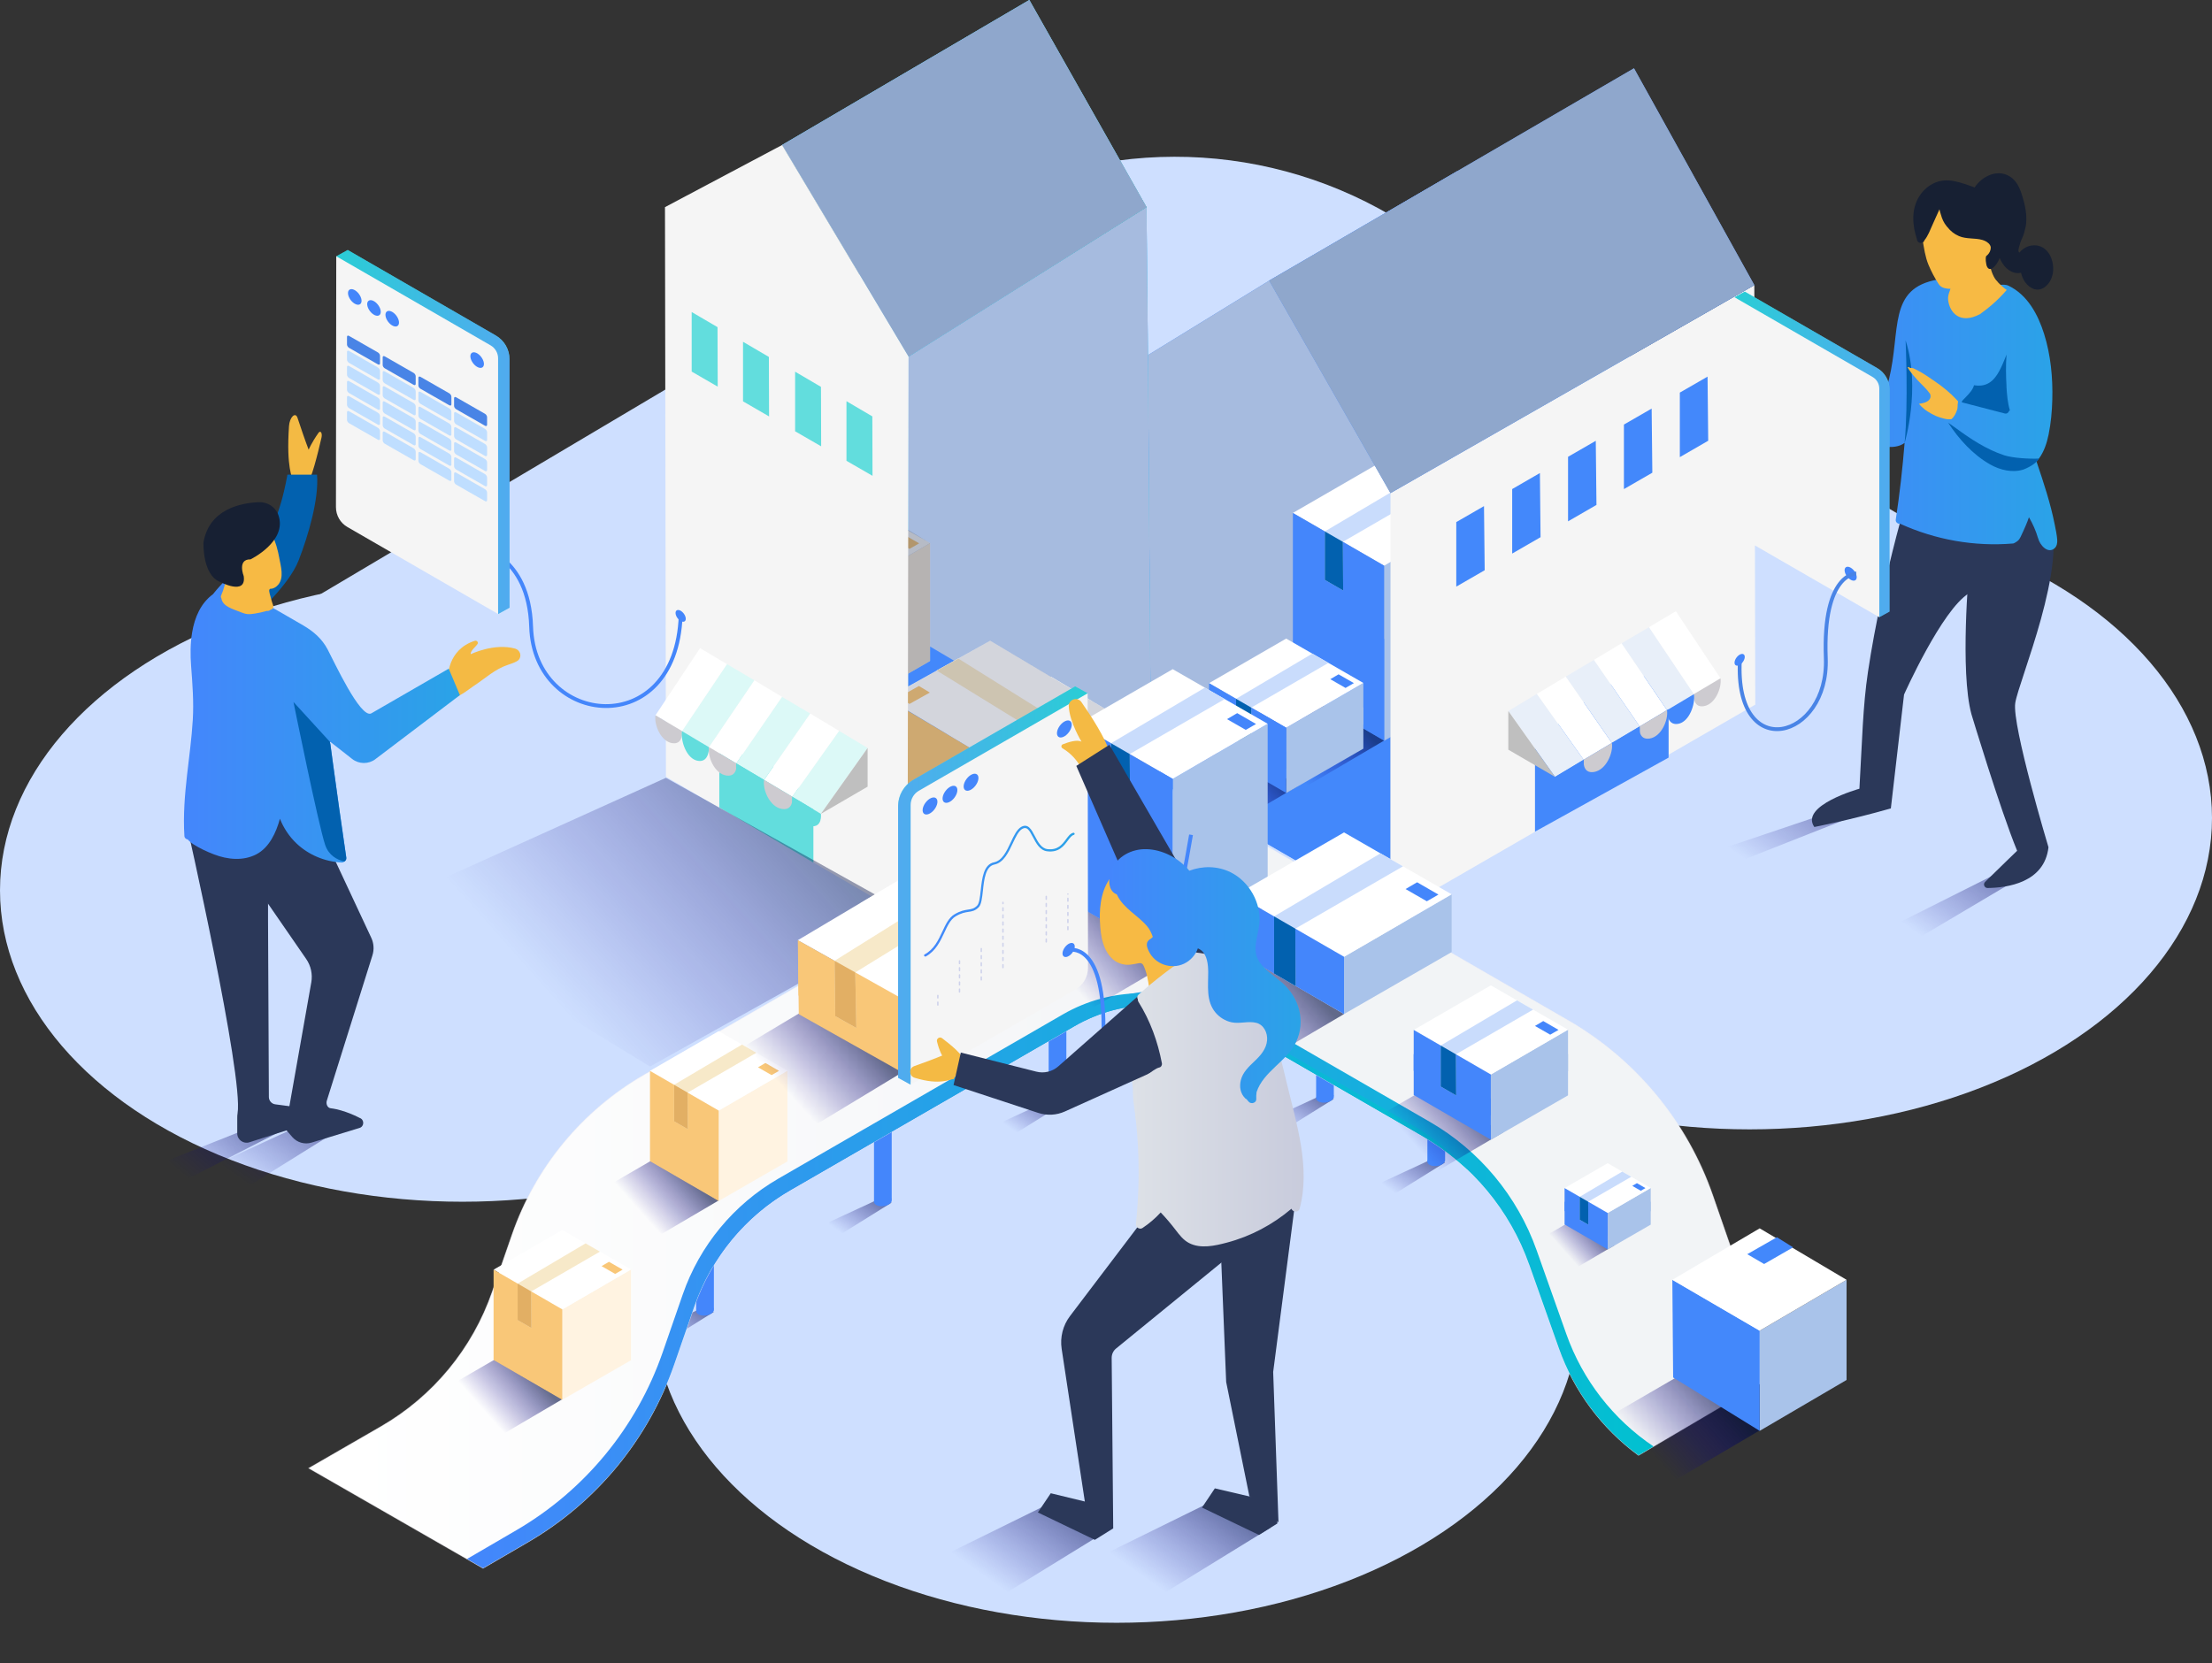 <?xml version="1.0" encoding="UTF-8"?>
<svg id="Layer_1" data-name="Layer 1" xmlns="http://www.w3.org/2000/svg" xmlns:xlink="http://www.w3.org/1999/xlink" viewBox="0 0 578.43 435.01">
  <rect x="0" y="0" width="578.43" height="435.01" fill="#333333" stroke="none"/>
  <defs>
    <style>
      .cls-1 {
        fill: #1f2c44;
        opacity: .09;
      }

      .cls-2 {
        fill: url(#linear-gradient);
      }

      .cls-3 {
        fill: url(#linear-gradient-7);
        opacity: .39;
        stroke: #eeebf2;
        stroke-width: .23px;
      }

      .cls-3, .cls-4, .cls-5 {
        stroke-miterlimit: 10;
      }

      .cls-6 {
        fill: #f4ba44;
      }

      .cls-7 {
        fill: #f7ba44;
      }

      .cls-8 {
        fill: #f7e9c9;
      }

      .cls-9 {
        fill: #f9c778;
      }

      .cls-10 {
        fill: #0261af;
      }

      .cls-11 {
        fill: #f5f5f5;
      }

      .cls-12 {
        fill: #e8eff9;
      }

      .cls-13 {
        fill: #fff;
      }

      .cls-14 {
        fill: #fff3e1;
      }

      .cls-15 {
        fill: #b4caef;
      }

      .cls-16 {
        fill: #ced2eb;
      }

      .cls-17 {
        fill: #cdcbd0;
      }

      .cls-18 {
        fill: #bfdeff;
      }

      .cls-19 {
        fill: #bfbfbf;
      }

      .cls-20 {
        fill: #a9c3ea;
      }

      .cls-21 {
        fill: #c9dcfc;
      }

      .cls-22 {
        fill: #cedfff;
      }

      .cls-23 {
        fill: #e2af64;
      }

      .cls-24 {
        fill: #dcf9f7;
      }

      .cls-25 {
        fill: #172033;
      }

      .cls-26 {
        fill: #4388fb;
      }

      .cls-27 {
        fill: #4486fb;
      }

      .cls-28 {
        fill: #62dddd;
      }

      .cls-29, .cls-30, .cls-31, .cls-32 {
        fill: #2b3859;
      }

      .cls-33 {
        fill: #4984e6;
      }

      .cls-30 {
        opacity: .21;
      }

      .cls-31 {
        opacity: .2;
      }

      .cls-32 {
        opacity: .34;
      }

      .cls-34 {
        fill: url(#linear-gradient-30);
        opacity: .67;
      }

      .cls-35 {
        fill: url(#linear-gradient-8);
      }

      .cls-36 {
        fill: url(#linear-gradient-9);
      }

      .cls-37 {
        fill: url(#linear-gradient-3);
      }

      .cls-38 {
        fill: url(#linear-gradient-4);
      }

      .cls-39 {
        fill: url(#linear-gradient-2);
      }

      .cls-40 {
        fill: url(#linear-gradient-6);
      }

      .cls-41 {
        fill: url(#linear-gradient-5);
      }

      .cls-42 {
        fill: url(#linear-gradient-32);
      }

      .cls-42, .cls-43, .cls-44 {
        opacity: .58;
      }

      .cls-43 {
        fill: url(#linear-gradient-38);
      }

      .cls-44 {
        fill: url(#linear-gradient-24);
      }

      .cls-4 {
        stroke: #4486fb;
      }

      .cls-4, .cls-5 {
        fill: none;
      }

      .cls-5 {
        stroke: #4984e6;
      }

      .cls-45 {
        fill: url(#linear-gradient-14);
      }

      .cls-46 {
        fill: url(#linear-gradient-18);
      }

      .cls-47 {
        fill: url(#linear-gradient-22);
      }

      .cls-48 {
        fill: url(#linear-gradient-20);
      }

      .cls-49 {
        fill: url(#linear-gradient-21);
      }

      .cls-50 {
        fill: url(#linear-gradient-23);
      }

      .cls-51 {
        fill: url(#linear-gradient-15);
      }

      .cls-52 {
        fill: url(#linear-gradient-19);
      }

      .cls-53 {
        fill: url(#linear-gradient-16);
      }

      .cls-54 {
        fill: url(#linear-gradient-17);
      }

      .cls-55 {
        fill: url(#linear-gradient-13);
      }

      .cls-56 {
        fill: url(#linear-gradient-12);
      }

      .cls-57 {
        fill: url(#linear-gradient-10);
      }

      .cls-58 {
        fill: url(#linear-gradient-11);
      }

      .cls-59 {
        fill: url(#linear-gradient-27);
      }

      .cls-60 {
        fill: url(#linear-gradient-26);
      }

      .cls-61 {
        fill: url(#linear-gradient-35);
      }

      .cls-62 {
        fill: url(#linear-gradient-37);
      }

      .cls-63 {
        fill: url(#linear-gradient-34);
      }

      .cls-64 {
        fill: url(#linear-gradient-36);
      }

      .cls-65 {
        fill: url(#linear-gradient-25);
      }

      .cls-66 {
        fill: url(#linear-gradient-28);
      }

      .cls-67 {
        fill: url(#linear-gradient-29);
      }

      .cls-68 {
        fill: url(#linear-gradient-33);
      }

      .cls-69 {
        fill: url(#linear-gradient-31);
      }

      .cls-70 {
        fill: url(#Gradient_bez_nazwy_20);
      }
    </style>
    <linearGradient id="linear-gradient" x1="216.15" y1="1024.48" x2="207.38" y2="1036.95" gradientTransform="translate(59.04 -740.21)" gradientUnits="userSpaceOnUse">
      <stop offset="0" stop-color="#000c42" stop-opacity=".6"/>
      <stop offset=".41" stop-color="#050668" stop-opacity=".35"/>
      <stop offset=".78" stop-color="#090285" stop-opacity=".13"/>
      <stop offset="1" stop-color="#0b0090" stop-opacity="0"/>
    </linearGradient>
    <linearGradient id="linear-gradient-2" x1="170.48" y1="1050.85" x2="161.71" y2="1063.32" xlink:href="#linear-gradient"/>
    <linearGradient id="linear-gradient-3" x1="123.99" y1="1079.44" x2="115.21" y2="1091.91" xlink:href="#linear-gradient"/>
    <linearGradient id="linear-gradient-4" x1="261.17" y1="998.69" x2="252.39" y2="1011.17" xlink:href="#linear-gradient"/>
    <linearGradient id="linear-gradient-5" x1="286.1" y1="1023.75" x2="277.32" y2="1036.22" xlink:href="#linear-gradient"/>
    <linearGradient id="linear-gradient-6" x1="315.19" y1="1040.36" x2="306.42" y2="1052.83" xlink:href="#linear-gradient"/>
    <linearGradient id="linear-gradient-7" x1="80.74" y1="307.17" x2="472.1" y2="307.17" gradientUnits="userSpaceOnUse">
      <stop offset="0" stop-color="#fff"/>
      <stop offset=".64" stop-color="#dde1e7"/>
    </linearGradient>
    <linearGradient id="linear-gradient-8" x1="186.02" y1="319.92" x2="432.4" y2="319.92" gradientUnits="userSpaceOnUse">
      <stop offset="0" stop-color="#4486fc"/>
      <stop offset="1" stop-color="#01c1d0"/>
    </linearGradient>
    <linearGradient id="linear-gradient-9" x1="122.12" y1="334.99" x2="383.79" y2="334.99" xlink:href="#linear-gradient-8"/>
    <linearGradient id="linear-gradient-10" x1="232.59" y1="-2102.32" x2="216.81" y2="-2116.35" gradientTransform="translate(118.08 -1918.52) scale(1 -1)" gradientUnits="userSpaceOnUse">
      <stop offset="0" stop-color="#000c42" stop-opacity=".6"/>
      <stop offset=".08" stop-color="#020a4d" stop-opacity=".55"/>
      <stop offset=".31" stop-color="#06066a" stop-opacity=".41"/>
      <stop offset=".55" stop-color="#09037f" stop-opacity=".27"/>
      <stop offset=".78" stop-color="#0a018c" stop-opacity=".13"/>
      <stop offset="1" stop-color="#0b0090" stop-opacity="0"/>
    </linearGradient>
    <linearGradient id="linear-gradient-11" x1="211.93" y1="-2115.65" x2="198.6" y2="-2127.51" xlink:href="#linear-gradient-10"/>
    <linearGradient id="linear-gradient-12" x1="771.47" y1="-2831.59" x2="748.8" y2="-2851.74" gradientTransform="translate(3072.71 1017.57) rotate(-89.26)" xlink:href="#linear-gradient-10"/>
    <linearGradient id="linear-gradient-13" x1="90.75" y1="-2094.99" x2="75.31" y2="-2108.71" xlink:href="#linear-gradient-10"/>
    <linearGradient id="linear-gradient-14" x1="204.51" y1="46.65" x2="299.8" y2="46.65" gradientUnits="userSpaceOnUse">
      <stop offset="0" stop-color="#4486fc"/>
      <stop offset=".21" stop-color="#4285f8"/>
      <stop offset=".39" stop-color="#3c82ed"/>
      <stop offset=".57" stop-color="#337ddc"/>
      <stop offset=".73" stop-color="#2677c3"/>
      <stop offset=".89" stop-color="#166ea3"/>
      <stop offset="1" stop-color="#096889"/>
    </linearGradient>
    <linearGradient id="linear-gradient-15" x1="176.85" y1="-2159.53" x2="160.43" y2="-2174.13" xlink:href="#linear-gradient-10"/>
    <linearGradient id="linear-gradient-16" x1="330.74" y1="-2282.99" x2="313.44" y2="-2298.37" gradientTransform="translate(118.08 -1918.52) scale(1 -1)" xlink:href="#linear-gradient-10"/>
    <linearGradient id="linear-gradient-17" x1="61.37" y1="-2225.05" x2="49.49" y2="-2235.61" xlink:href="#linear-gradient-10"/>
    <linearGradient id="linear-gradient-18" x1="20.47" y1="-2277.05" x2="8.59" y2="-2287.61" xlink:href="#linear-gradient-10"/>
    <linearGradient id="linear-gradient-19" x1="265.45" y1="-2206.34" x2="252.11" y2="-2218.2" xlink:href="#linear-gradient-10"/>
    <linearGradient id="linear-gradient-20" x1="298.79" y1="-2239.57" x2="291.34" y2="-2246.19" xlink:href="#linear-gradient-10"/>
    <linearGradient id="linear-gradient-21" x1="25.9" y1="1024.97" x2="7.34" y2="1051.33" xlink:href="#linear-gradient"/>
    <linearGradient id="linear-gradient-22" x1="96.99" y1="1189.12" x2="80.17" y2="1213.03" gradientTransform="translate(66.47 -905.88) rotate(4.53)" xlink:href="#linear-gradient"/>
    <linearGradient id="linear-gradient-23" x1="48.09" y1="185.95" x2="120.25" y2="185.95" gradientUnits="userSpaceOnUse">
      <stop offset="0" stop-color="#4486fc"/>
      <stop offset="1" stop-color="#2aa3e7"/>
    </linearGradient>
    <linearGradient id="linear-gradient-24" x1="1024.93" y1="112.99" x2="1070.23" y2="112.99" gradientTransform="translate(1158.17) rotate(-180) scale(1 -1)" xlink:href="#linear-gradient-8"/>
    <linearGradient id="linear-gradient-25" x1="466.22" y1="958.47" x2="446.12" y2="987.03" xlink:href="#linear-gradient"/>
    <linearGradient id="linear-gradient-26" x1="419.47" y1="934.3" x2="397.67" y2="965.29" xlink:href="#linear-gradient"/>
    <linearGradient id="linear-gradient-27" x1="477.38" y1="101.68" x2="477.4" y2="101.68" xlink:href="#linear-gradient-23"/>
    <linearGradient id="linear-gradient-28" x1="474.5" y1="108.51" x2="537.97" y2="108.51" xlink:href="#linear-gradient-23"/>
    <linearGradient id="linear-gradient-29" x1="220.08" y1="-2172.09" x2="201.47" y2="-2188.63" xlink:href="#linear-gradient-10"/>
    <linearGradient id="linear-gradient-30" x1="84.93" y1="-2127.66" x2="26.45" y2="-2179.64" xlink:href="#linear-gradient-10"/>
    <linearGradient id="linear-gradient-31" x1="69.2" y1="-2120.22" x2="51.19" y2="-2136.24" gradientTransform="translate(126.81 -1850.03) rotate(-.74) scale(1 -1)" xlink:href="#linear-gradient-10"/>
    <linearGradient id="linear-gradient-32" x1="234.86" y1="231.62" x2="284.42" y2="231.62" xlink:href="#linear-gradient-8"/>
    <linearGradient id="linear-gradient-33" x1="220.23" y1="1128.77" x2="201.82" y2="1154.93" xlink:href="#linear-gradient"/>
    <linearGradient id="linear-gradient-34" x1="261.62" y1="1128.77" x2="243.21" y2="1154.93" xlink:href="#linear-gradient"/>
    <linearGradient id="linear-gradient-35" x1="295.44" y1="285.92" x2="311.13" y2="285.92" gradientUnits="userSpaceOnUse">
      <stop offset="0" stop-color="#dde1e7"/>
      <stop offset="1" stop-color="#c8cbdc"/>
    </linearGradient>
    <linearGradient id="linear-gradient-36" x1="296.28" y1="287.53" x2="340.89" y2="287.53" xlink:href="#linear-gradient-35"/>
    <linearGradient id="linear-gradient-37" x1="290.04" y1="255.32" x2="340.11" y2="255.32" xlink:href="#linear-gradient-23"/>
    <linearGradient id="Gradient_bez_nazwy_20" data-name="Gradient bez nazwy 20" x1="241.63" y1="233.08" x2="281.01" y2="233.08" gradientUnits="userSpaceOnUse">
      <stop offset="0" stop-color="#4486fc"/>
      <stop offset="1" stop-color="#2aa3e7"/>
    </linearGradient>
    <linearGradient id="linear-gradient-38" x1="664.07" y1="118.86" x2="704.59" y2="118.86" gradientTransform="translate(1158.17) rotate(-180) scale(1 -1)" xlink:href="#linear-gradient-8"/>
  </defs>
  <ellipse class="cls-22" cx="285.51" cy="185.01" rx="120.92" ry="81.45"/>
  <ellipse class="cls-22" cx="291.96" cy="343.01" rx="120.92" ry="81.45"/>
  <ellipse class="cls-22" cx="457.51" cy="213.95" rx="120.92" ry="81.45"/>
  <path class="cls-22" d="m250.22,56.65L49.17,175.97l217.07,124.62,255.14-151.43-157.46-92.71c-35.1-20.67-78.67-20.59-113.7.2Z"/>
  <ellipse class="cls-22" cx="273.71" cy="246.74" rx="120.92" ry="81.45"/>
  <ellipse class="cls-22" cx="120.92" cy="232.88" rx="120.92" ry="81.45"/>
  <g>
    <g>
      <polygon class="cls-2" points="262.43 293.32 274.34 287.8 278.85 288.17 262.43 298.4 262.43 293.32"/>
      <g>
        <ellipse class="cls-27" cx="276.53" cy="287.8" rx="2.33" ry="1.34" transform="translate(-33.79 36.8) rotate(-7.18)"/>
        <ellipse class="cls-27" cx="276.53" cy="260.79" rx="2.33" ry="1.34" transform="translate(-30.41 36.59) rotate(-7.18)"/>
        <polygon class="cls-27" points="278.85 287.41 274.22 288.04 274.22 260.98 278.85 260.59 278.85 287.41"/>
      </g>
      <polygon class="cls-39" points="216.76 319.68 228.66 314.17 233.18 314.54 216.76 324.77 216.76 319.68"/>
      <g>
        <ellipse class="cls-27" cx="230.86" cy="314.17" rx="2.33" ry="1.34" transform="translate(-37.44 31.3) rotate(-7.18)"/>
        <ellipse class="cls-27" cx="230.86" cy="287.16" rx="2.33" ry="1.34" transform="translate(-34.07 31.09) rotate(-7.18)"/>
        <polygon class="cls-27" points="233.18 313.78 228.55 314.41 228.55 287.35 233.18 286.96 233.18 313.78"/>
      </g>
      <polygon class="cls-37" points="170.27 348.28 182.17 342.77 186.68 343.14 170.27 353.36 170.27 348.28"/>
      <g>
        <ellipse class="cls-27" cx="184.37" cy="342.77" rx="2.33" ry="1.34" transform="translate(-41.38 25.72) rotate(-7.18)"/>
        <ellipse class="cls-27" cx="184.37" cy="315.75" rx="2.33" ry="1.34" transform="translate(-38 25.51) rotate(-7.18)"/>
        <polygon class="cls-27" points="186.68 342.38 182.05 343.01 182.05 315.95 186.68 315.56 186.68 342.38"/>
      </g>
      <polygon class="cls-38" points="307.45 267.53 319.35 262.02 323.86 262.39 307.45 272.61 307.45 267.53"/>
      <g>
        <ellipse class="cls-27" cx="321.55" cy="262.02" rx="2.33" ry="1.34" transform="translate(-30.22 42.22) rotate(-7.18)"/>
        <ellipse class="cls-27" cx="321.55" cy="235.01" rx="2.33" ry="1.34" transform="translate(-26.84 42.01) rotate(-7.18)"/>
        <polygon class="cls-27" points="323.86 261.63 319.23 262.26 319.23 235.2 323.86 234.81 323.86 261.63"/>
      </g>
      <polygon class="cls-41" points="332.37 292.59 344.28 287.07 348.79 287.44 332.37 297.67 332.37 292.59"/>
      <g>
        <ellipse class="cls-27" cx="346.48" cy="287.07" rx="2.33" ry="1.34" transform="translate(-33.15 45.54) rotate(-7.18)"/>
        <ellipse class="cls-27" cx="346.48" cy="260.06" rx="2.33" ry="1.34" transform="translate(-29.78 45.32) rotate(-7.18)"/>
        <polygon class="cls-27" points="348.79 286.68 344.16 287.31 344.16 260.25 348.79 259.86 348.79 286.68"/>
      </g>
      <polygon class="cls-40" points="361.47 309.2 373.37 303.68 377.89 304.05 361.47 314.28 361.47 309.2"/>
      <g>
        <ellipse class="cls-27" cx="375.57" cy="303.68" rx="2.33" ry="1.34" transform="translate(-35 49.3) rotate(-7.18)"/>
        <ellipse class="cls-27" cx="375.57" cy="276.67" rx="2.33" ry="1.34" transform="translate(-31.62 49.09) rotate(-7.18)"/>
        <polygon class="cls-27" points="377.89 303.29 373.26 303.92 373.26 276.86 377.89 276.47 377.89 303.29"/>
      </g>
    </g>
    <path class="cls-13" d="m399.88,330.75l7.76,21.9c3.99,11.26,11.28,21,20.83,28.01l43.63-25.72-11.95-6.87-12.25-35.35c-6.69-19.33-20.13-35.59-37.84-45.82l-63.22-36.5-45.08-26.23-133.35,76.99c-16.15,9.33-28.41,24.16-34.51,41.79l-5.18,14.94c-5.15,14.87-15.48,27.38-29.11,35.25l-18.87,10.89,45.57,26.17,11.75-6.85c17.91-10.44,31.49-26.95,38.27-46.54l5.24-15.12c4.43-12.79,13.33-23.56,25.05-30.33l74.37-42.94c12.74-7.36,28.44-7.36,41.18,0l49.73,28.71c13.03,7.52,22.95,19.45,27.97,33.63Z"/>
    <path class="cls-3" d="m399.88,330.75l7.76,21.9c3.99,11.26,11.28,21,20.83,28.01l43.63-25.72-11.95-6.87-12.25-35.35c-6.69-19.33-20.13-35.59-37.84-45.82l-63.22-36.5-45.08-26.23-133.35,76.99c-16.15,9.33-28.41,24.16-34.51,41.79l-5.18,14.94c-5.15,14.87-15.48,27.38-29.11,35.25l-18.87,10.89,45.57,26.17,11.75-6.85c17.91-10.44,31.49-26.95,38.27-46.54l5.24-15.12c4.43-12.79,13.33-23.56,25.05-30.33l74.37-42.94c12.74-7.36,28.44-7.36,41.18,0l49.73,28.71c13.03,7.52,22.95,19.45,27.97,33.63Z"/>
    <path class="cls-35" d="m399.88,330.75l7.76,21.9c3.99,11.26,11.28,21,20.83,28.01l3.93-2.32c-10.53-7.08-18.55-17.37-22.81-29.4l-7.76-21.9c-5.02-14.18-14.94-26.11-27.97-33.63l-49.73-28.71c-12.74-7.36-28.44-7.36-41.18,0l-74.37,42.94c-9.84,5.68-17.68,14.19-22.57,24.34,4.91-8.51,11.99-15.66,20.61-20.63l74.37-42.94c12.74-7.36,28.44-7.36,41.18,0l49.73,28.71c13.03,7.52,22.95,19.45,27.97,33.63Z"/>
    <path class="cls-36" d="m368.86,294.03l-49.73-28.71c-12.74-7.36-28.44-7.36-41.18,0l-74.37,42.94c-11.73,6.77-20.62,17.54-25.05,30.33l-5.24,15.12c-6.79,19.59-20.36,36.1-38.27,46.54l-12.9,7.52,4.2,2.41,11.75-6.85c17.91-10.44,31.49-26.95,38.27-46.54l5.24-15.12c4.43-12.79,13.33-23.56,25.05-30.33l74.37-42.94c12.74-7.36,28.44-7.36,41.18,0l49.73,28.71c4.33,2.5,8.31,5.5,11.89,8.89-4.31-4.69-9.33-8.74-14.93-11.98Z"/>
  </g>
  <polygon class="cls-26" points="331.89 73.4 300.18 92.89 301 203.17 301 202.95 363.61 239.37 363.61 128.97 381.11 44.75 331.89 73.4"/>
  <polygon class="cls-15" points="331.89 73.4 300.18 92.89 301 203.17 301 202.95 363.61 239.37 363.61 128.97 381.11 44.75 331.89 73.4"/>
  <polygon class="cls-1" points="331.89 73.4 300.18 92.89 301 203.17 301 202.95 363.61 239.37 363.61 128.97 381.11 44.75 331.89 73.4"/>
  <polygon class="cls-26" points="300.18 92.89 299.8 54.18 237.57 93.3 237.32 239.93 301 203.17 301 202.95 300.18 92.89"/>
  <polygon class="cls-28" points="300.18 92.89 299.8 54.18 237.57 93.3 237.32 239.93 301 203.17 301 202.95 300.18 92.89"/>
  <polygon class="cls-15" points="300.18 92.89 299.8 54.18 237.57 93.3 237.32 239.93 301 203.17 301 202.95 300.18 92.89"/>
  <polygon class="cls-1" points="300.18 92.89 299.8 54.18 237.57 93.3 237.32 239.93 301 203.17 301 202.95 300.18 92.89"/>
  <polygon class="cls-26" points="300.98 203.17 363.61 166.13 363.61 239.37 300.98 203.17"/>
  <g>
    <polyline class="cls-57" points="321.68 189.66 338.38 179.95 361.95 193.7 342.1 205.37"/>
    <polygon class="cls-20" points="361.95 147.96 361.95 155.03 361.95 160.21 361.95 160.67 361.95 165.95 361.95 167.74 361.95 171.96 361.95 172.91 361.95 176.81 361.95 178.65 361.95 181.05 361.95 184.66 361.95 189.52 361.95 193.76 385.82 180.01 385.82 175.77 385.82 170.91 385.82 167.19 385.82 164.91 385.82 162.95 385.82 159.17 385.82 158.1 385.82 153.99 385.82 152.09 385.82 146.92 385.82 146.35 385.82 141.17 385.82 134.11 361.95 147.96"/>
    <polygon class="cls-13" points="361.95 120.37 385.82 134.11 361.95 147.96 338.08 134.17 361.95 120.37"/>
    <polygon class="cls-27" points="338.08 134.17 338.08 139.74 338.08 146.38 338.08 146.84 338.08 151.5 338.08 152.41 338.08 157.51 338.08 159.05 338.08 162.99 338.08 164.17 338.08 165.4 338.08 167.23 338.08 170.18 338.08 175.65 338.08 178.07 338.08 179.89 361.95 193.72 361.95 191.9 361.95 189.49 361.95 184.01 361.95 181.02 361.95 179.2 361.95 178 361.95 176.78 361.95 172.88 361.95 171.31 361.95 166.24 361.95 165.3 361.95 160.67 361.95 160.18 361.95 153.53 361.95 147.96 338.08 134.17"/>
    <polygon class="cls-21" points="370.04 125.03 346.44 139 346.44 151.68 351.23 154.45 351.15 141.72 375.02 127.89 370.04 125.03"/>
    <polygon class="cls-10" points="346.44 139 351.15 141.72 351.23 154.45 346.44 151.68 346.44 139"/>
    <polygon class="cls-27" points="378.16 131.43 375.6 132.94 380.31 135.65 382.89 134.16 378.16 131.43"/>
  </g>
  <g>
    <polyline class="cls-58" points="305.51 202.08 319.62 193.88 339.54 205.5 322.77 215.36"/>
    <polygon class="cls-20" points="336.33 201.09 356.51 189.47 356.51 178.64 336.33 190.35 336.33 201.09"/>
    <polygon class="cls-20" points="336.33 207.44 356.51 195.82 356.51 184.98 336.33 196.7 336.33 207.44"/>
    <polygon class="cls-13" points="336.33 167.03 356.51 178.64 336.33 190.35 316.16 178.69 336.33 167.03"/>
    <polygon class="cls-27" points="316.16 189.4 316.16 178.69 336.33 190.35 336.33 201.09 316.16 189.4"/>
    <polygon class="cls-27" points="316.16 195.72 316.16 185.01 336.33 196.67 336.33 207.41 316.16 195.72"/>
    <polygon class="cls-21" points="343.17 170.96 323.23 182.78 323.23 193.5 327.27 195.84 327.2 185.08 347.38 173.39 343.17 170.96"/>
    <polygon class="cls-10" points="323.23 182.78 327.2 185.08 327.27 195.84 323.23 193.5 323.23 182.78"/>
    <polygon class="cls-27" points="350.03 176.38 347.87 177.65 351.85 179.94 354.04 178.68 350.03 176.38"/>
  </g>
  <polygon class="cls-11" points="363.61 239.37 363.61 128.97 458.75 74.58 459 184.3 363.61 239.37"/>
  <g>
    <polygon class="cls-26" points="380.81 136.56 380.81 153.44 388.24 149.15 388.06 132.38 380.81 136.56"/>
    <polygon class="cls-26" points="395.43 127.92 395.43 144.79 402.85 140.51 402.68 123.73 395.43 127.92"/>
    <polygon class="cls-26" points="410.04 119.48 410.04 136.36 417.47 132.07 417.29 115.3 410.04 119.48"/>
    <polygon class="cls-26" points="424.65 111.05 424.65 127.93 432.08 123.64 431.9 106.87 424.65 111.05"/>
    <polygon class="cls-26" points="439.27 102.69 439.27 119.57 446.69 115.28 446.52 98.51 439.27 102.69"/>
  </g>
  <polygon class="cls-22" points="401.4 217.53 436.33 198.16 436.33 175.12 418.87 179.6 401.4 194.5 401.4 217.53"/>
  <polygon class="cls-26" points="401.4 217.53 436.33 198.16 436.33 175.12 418.87 179.6 401.4 194.5 401.4 217.53"/>
  <g>
    <g>
      <polygon class="cls-12" points="414.12 198.72 406.64 203.2 394.42 185.98 401.9 181.5 414.12 198.72"/>
      <polygon class="cls-13" points="421.5 194.32 414.12 198.72 401.9 181.5 409.46 176.96 421.5 194.32"/>
      <polygon class="cls-12" points="428.77 190.01 421.5 194.32 409.46 176.96 416.82 172.6 428.77 190.01"/>
      <polygon class="cls-13" points="435.91 185.74 428.77 190.01 416.82 172.6 424.05 168.26 435.91 185.74"/>
      <polygon class="cls-12" points="442.96 181.56 435.91 185.74 424.05 168.26 431.21 164.04 442.96 181.56"/>
      <polygon class="cls-13" points="449.9 177.43 442.96 181.56 431.21 164.04 438.24 159.87 449.9 177.43"/>
    </g>
    <path class="cls-17" d="m449.9,177.43l-6.94,4.11s-.42,3.64,2.57,3.17c2.97-.46,4.76-4.8,4.37-7.28Z"/>
    <path class="cls-26" d="m442.96,181.56l-7.05,4.2s-.17,4.06,2.87,3.58c3.02-.48,4.58-5.27,4.18-7.78Z"/>
    <path class="cls-17" d="m435.91,185.74l-7.21,4.3s-.39,3.63,2.7,3.13c3.07-.49,4.91-4.91,4.51-7.43Z"/>
    <path class="cls-26" d="m428.77,190.01l-7.27,4.31s-.46,3.72,2.68,3.21c3.12-.51,5-4.98,4.59-7.51Z"/>
    <path class="cls-17" d="m421.5,194.32l-7.38,4.4s-.47,3.73,2.72,3.2c3.17-.53,5.08-5.04,4.66-7.6Z"/>
    <path class="cls-26" d="m414.12,198.72l-7.48,4.48s-.5,3.75,2.74,3.2c3.22-.54,5.16-5.1,4.73-7.68Z"/>
    <polygon class="cls-19" points="406.64 203.2 394.42 196.09 394.42 185.98 406.64 203.2"/>
  </g>
  <polygon class="cls-26" points="301 203.17 237.32 239.93 237.57 165.79 301 203.17"/>
  <g>
    <polyline class="cls-56" points="237.94 247.23 274.24 227.05 231.71 201.93 210.1 212.33"/>
    <polygon class="cls-9" points="274.49 207.95 274.43 212.81 274.31 222.2 274.24 227.05 231.71 201.93 231.78 197.08 231.9 187.56 231.96 182.71 274.49 207.95"/>
    <polygon class="cls-13" points="274.89 177.02 247.92 192.07 274.49 207.95 301.45 192.83 274.89 177.02"/>
    <polygon class="cls-13" points="258.92 167.59 231.96 182.64 258.53 198.52 285.49 183.4 258.92 167.59"/>
    <polygon class="cls-14" points="301.27 207.03 301.45 192.83 274.49 207.95 274.31 222.2 301.27 207.03"/>
    <polygon class="cls-14" points="301.21 211.85 301.39 197.65 274.43 212.77 274.24 227.01 301.21 211.85"/>
    <polygon class="cls-8" points="250.57 172.24 292.01 198.13 291.82 212.34 286.42 215.39 286.69 201.11 244.94 175.38 250.57 172.24"/>
    <polygon class="cls-23" points="292.01 198.13 286.69 201.11 286.42 215.39 291.82 212.34 292.01 198.13"/>
    <polygon class="cls-9" points="240.3 179.43 243.15 181.15 237.83 184.12 234.95 182.41 240.3 179.43"/>
  </g>
  <polygon class="cls-30" points="301.45 192.83 301.21 211.85 274.24 227.01 204.69 186.93 231.96 182.71 258.92 167.59 301.45 192.83"/>
  <g>
    <polyline class="cls-55" points="180.47 182.2 196.8 172.71 219.86 186.16 200.44 197.57"/>
    <polygon class="cls-14" points="219.86 155.62 219.86 162.54 219.86 186.34 243.21 172.9 243.21 154.6 243.21 154.04 243.21 148.98 243.21 142.07 219.86 155.62"/>
    <polygon class="cls-13" points="219.86 128.63 243.21 142.07 219.86 155.62 196.51 142.13 219.86 128.63"/>
    <polygon class="cls-9" points="196.51 142.13 196.51 147.58 196.51 172.81 219.86 186.34 219.86 161.07 219.86 155.62 196.51 142.13"/>
    <polygon class="cls-8" points="227.77 133.18 204.69 146.85 204.69 159.26 209.37 161.97 209.29 149.51 232.65 135.99 227.77 133.18"/>
    <polygon class="cls-23" points="204.69 146.85 209.29 149.51 209.37 161.97 204.69 159.26 204.69 146.85"/>
    <polygon class="cls-9" points="235.71 139.45 233.21 140.92 237.82 143.57 240.35 142.12 235.71 139.45"/>
  </g>
  <polygon class="cls-32" points="243.21 142.07 243.21 172.9 219.86 186.34 198.3 146.47 225.62 131.49 243.21 142.07"/>
  <polygon class="cls-45" points="204.51 37.93 237.57 93.3 299.8 54.18 269.16 0 204.51 37.93"/>
  <polygon class="cls-28" points="204.51 37.93 237.57 93.3 299.8 54.18 269.16 0 204.51 37.93"/>
  <polygon class="cls-20" points="204.51 37.93 237.57 93.3 299.8 54.18 269.16 0 204.51 37.93"/>
  <polygon class="cls-31" points="204.51 37.93 237.57 93.3 299.8 54.18 269.16 0 204.51 37.93"/>
  <polygon class="cls-11" points="204.51 37.93 173.89 54.18 174.14 203.17 237.32 239.93 237.57 93.3 204.51 37.93"/>
  <g>
    <polygon class="cls-28" points="228.16 124.46 228.11 108.91 221.35 104.94 221.35 120.53 228.16 124.46"/>
    <polygon class="cls-28" points="214.73 116.74 214.68 101.19 207.92 97.22 207.92 112.81 214.73 116.74"/>
    <polygon class="cls-28" points="201.11 108.92 201.06 93.36 194.3 89.4 194.3 104.98 201.11 108.92"/>
    <polygon class="cls-28" points="187.68 101.13 187.63 85.57 180.87 81.61 180.87 97.19 187.68 101.13"/>
  </g>
  <polygon class="cls-26" points="331.89 73.4 363.61 128.97 458.75 74.58 427.28 17.87 331.89 73.4"/>
  <polygon class="cls-20" points="331.89 73.4 363.61 128.97 458.75 74.58 427.28 17.87 331.89 73.4"/>
  <polygon class="cls-31" points="331.89 73.4 363.61 128.97 458.75 74.58 427.28 17.87 331.89 73.4"/>
  <path class="cls-4" d="m125,142.9s13.31,2.23,13.89,21.04c.82,26.28,37.92,29.99,39.1-2.87"/>
  <g>
    <polyline class="cls-51" points="264.77 247.11 282.14 237.01 306.66 251.31 286.02 263.45"/>
    <polygon class="cls-20" points="306.66 203.73 306.66 211.08 306.66 216.47 306.66 216.95 306.66 222.44 306.66 224.3 306.66 228.69 306.66 229.68 306.66 233.74 306.66 235.66 306.66 238.15 306.66 241.9 306.66 246.96 306.66 251.37 331.49 237.07 331.49 232.66 331.49 227.6 331.49 223.73 331.49 221.35 331.49 219.32 331.49 215.38 331.49 214.27 331.49 210 331.49 208.02 331.49 202.64 331.49 202.05 331.49 196.66 331.49 189.31 306.66 203.73"/>
    <polygon class="cls-13" points="306.66 175.03 331.49 189.31 306.66 203.73 281.83 189.38 306.66 175.03"/>
    <polygon class="cls-27" points="281.83 189.38 281.83 195.17 281.83 202.08 281.83 202.56 281.83 207.41 281.83 208.35 281.83 213.66 281.83 215.26 281.83 219.36 281.83 220.59 281.83 221.87 281.83 223.77 281.83 226.84 281.83 232.53 281.83 235.05 281.83 236.94 306.66 251.33 306.66 249.44 306.66 246.92 306.66 241.23 306.66 238.12 306.66 236.22 306.66 234.98 306.66 233.71 306.66 229.65 306.66 228.01 306.66 222.74 306.66 221.76 306.66 216.95 306.66 216.43 306.66 209.52 306.66 203.73 281.83 189.38"/>
    <polygon class="cls-21" points="315.07 179.86 290.53 194.4 290.53 207.6 295.51 210.48 295.42 197.23 320.26 182.85 315.07 179.86"/>
    <polygon class="cls-10" points="290.53 194.4 295.42 197.23 295.51 210.48 290.53 207.6 290.53 194.4"/>
    <polygon class="cls-27" points="323.52 186.53 320.86 188.1 325.76 190.91 328.45 189.37 323.52 186.53"/>
  </g>
  <g>
    <polyline class="cls-53" points="418.07 372.05 438.17 360.37 460.15 374.15 436.88 387.84"/>
    <g>
      <polygon class="cls-20" points="460.15 348.06 460.15 374.26 482.87 360.95 482.87 334.75 460.15 348.06"/>
      <polygon class="cls-26" points="437.31 334.75 437.52 360.3 460.15 374.26 460.15 348.06 437.31 334.75"/>
      <polygon class="cls-13" points="437.31 334.75 460.15 321.29 482.87 334.75 460.15 348.06 437.31 334.75"/>
    </g>
    <polygon class="cls-26" points="464.65 323.62 456.9 328.05 461.31 330.62 468.89 326.26 464.65 323.62"/>
  </g>
  <g>
    <polyline class="cls-54" points="157.63 310.94 170.2 303.64 187.94 313.99 173 322.77"/>
    <polygon class="cls-14" points="187.94 290.49 187.94 295.81 187.94 314.13 205.91 303.78 205.91 289.7 205.91 289.27 205.91 285.37 205.91 280.05 187.94 290.49"/>
    <polygon class="cls-13" points="187.94 269.71 205.91 280.05 187.94 290.49 169.97 280.1 187.94 269.71"/>
    <polygon class="cls-9" points="169.97 280.1 169.97 284.29 169.97 303.72 187.94 314.13 187.94 294.68 187.94 290.49 169.97 280.1"/>
    <polygon class="cls-8" points="194.03 273.22 176.27 283.74 176.27 293.28 179.87 295.37 179.81 285.79 197.78 275.37 194.03 273.22"/>
    <polygon class="cls-23" points="176.27 283.74 179.81 285.79 179.87 295.37 176.27 293.28 176.27 283.74"/>
    <polygon class="cls-9" points="200.15 278.04 198.22 279.17 201.77 281.21 203.71 280.09 200.15 278.04"/>
  </g>
  <g>
    <polyline class="cls-46" points="116.72 362.94 129.3 355.64 147.04 365.99 132.1 374.77"/>
    <polygon class="cls-14" points="147.04 342.49 147.04 347.81 147.04 366.13 165.01 355.78 165.01 341.7 165.01 341.27 165.01 337.37 165.01 332.05 147.04 342.49"/>
    <polygon class="cls-13" points="147.04 321.71 165.01 332.05 147.04 342.49 129.07 332.1 147.04 321.71"/>
    <polygon class="cls-9" points="129.07 332.1 129.07 336.29 129.07 355.72 147.04 366.13 147.04 346.68 147.04 342.49 129.07 332.1"/>
    <polygon class="cls-8" points="153.13 325.22 135.36 335.74 135.36 345.29 138.97 347.37 138.91 337.79 156.88 327.38 153.13 325.22"/>
    <polygon class="cls-23" points="135.36 335.74 138.91 337.79 138.97 347.37 135.36 345.29 135.36 335.74"/>
    <polygon class="cls-9" points="159.24 330.04 157.31 331.17 160.86 333.21 162.81 332.09 159.24 330.04"/>
  </g>
  <g>
    <polyline class="cls-52" points="359.03 292.78 373.14 284.57 393.06 296.19 376.29 306.06"/>
    <polygon class="cls-20" points="389.85 291.79 410.03 280.17 410.03 269.33 389.85 281.05 389.85 291.79"/>
    <polygon class="cls-20" points="389.85 298.13 410.03 286.51 410.03 275.68 389.85 287.39 389.85 298.13"/>
    <polygon class="cls-13" points="389.85 257.73 410.03 269.33 389.85 281.05 369.68 269.39 389.85 257.73"/>
    <polygon class="cls-27" points="369.68 280.09 369.68 269.39 389.85 281.05 389.85 291.79 369.68 280.09"/>
    <polygon class="cls-27" points="369.68 286.41 369.68 275.71 389.85 287.37 389.85 298.1 369.68 286.41"/>
    <polygon class="cls-21" points="396.69 261.66 376.74 273.47 376.74 284.19 380.79 286.53 380.72 275.77 400.9 264.08 396.69 261.66"/>
    <polygon class="cls-10" points="376.74 273.47 380.72 275.77 380.79 286.53 376.74 284.19 376.74 273.47"/>
    <polygon class="cls-27" points="403.55 267.07 401.39 268.35 405.37 270.63 407.55 269.38 403.55 267.07"/>
  </g>
  <g>
    <polyline class="cls-48" points="403.19 323.82 411.07 319.24 422.19 325.73 412.82 331.23"/>
    <polygon class="cls-20" points="420.4 323.27 431.66 316.78 431.66 310.73 420.4 317.27 420.4 323.27"/>
    <polygon class="cls-20" points="420.4 326.81 431.66 320.32 431.66 314.27 420.4 320.81 420.4 326.81"/>
    <polygon class="cls-13" points="420.4 304.25 431.66 310.73 420.4 317.27 409.13 310.76 420.4 304.25"/>
    <polygon class="cls-27" points="409.13 316.74 409.13 310.76 420.4 317.27 420.4 323.27 409.13 316.74"/>
    <polygon class="cls-27" points="409.13 320.27 409.13 314.29 420.4 320.8 420.4 326.79 409.13 320.27"/>
    <polygon class="cls-21" points="424.21 306.45 413.08 313.04 413.08 319.03 415.34 320.33 415.3 314.32 426.57 307.8 424.21 306.45"/>
    <polygon class="cls-10" points="413.08 313.04 415.3 314.32 415.34 320.33 413.08 319.03 413.08 313.04"/>
    <polygon class="cls-27" points="428.05 309.47 426.84 310.18 429.06 311.46 430.28 310.76 428.05 309.47"/>
  </g>
  <g>
    <path class="cls-6" d="m76.5,125.95c.03-1.28-1.68-3.37-.93-14.48.16-2.36,1.68-3.85,2.23-2.17.88,2.65,1.98,5.89,2.91,8.32,0,0,.78-1.86,2.57-4.4.54-.76,1.06.06.79,1.24-.97,4.24-2.72,11.29-3.81,12.15l-3.76-.66Z"/>
    <path class="cls-10" d="m75.15,124.15s-2.14,13.78-7.09,17.79c-4.95,4.01-4.68,13.64-4.68,13.64l3.59,5.06s8.58-7.55,11.12-14.06c2.54-6.51,5.35-16.14,4.81-22.43h-7.76Z"/>
    <polygon class="cls-49" points="57.96 303.88 83.12 292.23 92.66 293.01 57.96 314.62 57.96 303.88"/>
    <polygon class="cls-47" points="42.84 303.93 68.33 293.79 75.31 294.92 42.21 311.84 42.84 303.93"/>
    <path class="cls-6" d="m117.15,177.26s-.28-7.3,7-9.65c.51-.17,1,.36.73.82-.34.59-2.04,1.96-1.76,2.67,0,0,6.11-2.97,11.58-1.45,1.3.36,1.84,1.97.92,2.95-.01.01-.02.03-.04.04-.42.44-1.48.83-2.8,1.27-3.42,1.14-5.79,3.48-9.06,5.62-1.52,1-3.32,2.78-7.38,3.86-6.96,1.86.8-6.13.8-6.13Z"/>
    <path class="cls-29" d="m48.59,214.63s15.17,66.92,13.53,76.6c-.07.39-.08.79-.08,1.19v4.04c0,1.65,1.61,2.82,3.17,2.32l14.13-4.53-.68-4.51-6.68-.89c-.95-.13-1.66-.94-1.67-1.9l-.22-46.45v-22.65l-21.51-3.21Z"/>
    <path class="cls-29" d="m67.24,232.24l12.82,18.58c1.24,1.79,1.72,4,1.34,6.14l-6.78,38.34,1.81,2.1c1.24,1.44,3.22,2.02,5.05,1.46l12.53-3.83c1.28-.39,1.31-2.2.03-2.63,0,0-3.85-2.08-7.57-2.52-.86-.1-1.27-1.15-1.01-1.98l11.93-38.02c.48-1.52.37-3.16-.31-4.6l-13.86-29.65-11.57-7.77-8.03,10.62,3.61,13.74Z"/>
    <path class="cls-50" d="m98.18,198.55l22.08-16.73-2.92-6.92-20.28,11.71c-2.85,1.35-9.77-13.73-11.4-16.77-1.48-2.78-3.64-4.65-6.32-6.23-3.19-1.88-6.43-3.7-9.64-5.55-.36-.21-.72-.16-.99.01-1.51-.55-3.02-1.09-4.53-1.64l1.34-10.12s-5.3,3.42-9.84,9.12c-3.2,2.37-4.78,6.05-5.44,10h0s0,0,0,0c-.49,2.91-.48,5.95-.27,8.71.36,4.76.73,9.43.44,14.21-.29,4.79-.95,9.54-1.49,14.31-.6,5.32-1.04,10.66-.7,16.01.03.54.44.84.88.91.41.49.94.92,1.46,1.25,1.67,1.07,3.55,1.94,5.4,2.65,3.53,1.36,7.61,1.78,11.07-.02,3.41-1.77,5.2-5.75,6.17-9.31.96,2.41,2.4,4.62,4.31,6.44,3.19,3.04,7.43,4.79,11.82,5.02.27.01.47-.07.63-.19.38-.19.68-.57.6-1.08-1.24-8.44-2.43-16.88-3.58-25.34-.2-1.47-.4-2.94-.59-4.41-.02-.13-.06-.24-.11-.35.03-.07.07-.13.1-.2l5.7,4.47c1.79,1.4,4.29,1.42,6.1.05Z"/>
    <path class="cls-7" d="m73.04,145.98c-.78-4.28-2.37-8.76-6.19-11.14-.16-.24-.42-.43-.79-.45,0,0,0,0,0,0-.34-.17-.67-.12-.94.02-3.38.28-6.15,2.95-7.33,6.06-1.28,3.4-.73,7.43,1.36,10.38-.02.14-.03.29-.05.43,0,.05,0,.07-.01.08,0,.04-.01.07-.02.11-.02.12-.04.23-.06.35-.08.45-.18.89-.29,1.34-.23.9-.54,1.78-.91,2.63-.11.24-.05.51.1.74,0,.02,0,.03,0,.05.15,1.01.97,1.74,1.82,2.2,1.04.57,2.21.94,3.31,1.38.51.2,1.02.38,1.57.45.68.08,1.36-.02,2.03-.12,1.06-.16,2.1-.41,3.13-.7.29.05.6,0,.87-.23.02-.02.04-.03.06-.05.52-.11.94-.53.72-1.16-.24-.7-.46-1.41-.64-2.13-.1-.43-.53-1.63-.33-2.01.16-.3.27-.16.67-.24.19-.04.38-.11.55-.19.41-.19.76-.47,1.06-.82,1.61-1.87.7-4.83.3-6.99Z"/>
    <path class="cls-25" d="m57.45,152.16s7.04,3.77,6.28-1.47c0,0-1.76-4.46,1.78-4.38,0,0,9.71-4.73,7.29-11.58-.75-2.13-2.88-3.48-5.14-3.38-4.62.2-12.98,1.78-14.45,10.55,0,0-.35,8.33,4.24,10.27Z"/>
    <path class="cls-10" d="m85.03,221c.93,2.76,3.11,3.89,5,4.35.34-.2.59-.55.52-1.03-1.24-8.44-2.43-16.88-3.58-25.34-.2-1.47-.4-2.94-.59-4.41-.02-.13-.06-.24-.11-.35.02-.04.04-.08.06-.12l-9.59-10.49s6.49,32.04,8.29,37.39Z"/>
    <path class="cls-28" d="m90.92,69.5l-2.98-2.46,2.99-1.65,38.74,22.37c2.21,1.28,3.57,3.63,3.57,6.19v65.01s-2.99,1.65-2.99,1.65l-.65-3.75-38.76-22.38.08-64.98Z"/>
    <path class="cls-44" d="m90.92,69.5l-2.98-2.46,2.99-1.65,38.56,22.26c2.32,1.34,3.76,3.82,3.76,6.5v64.79s-2.99,1.65-2.99,1.65l-.65-3.75-38.76-22.38.08-64.98Z"/>
    <path class="cls-11" d="m130.25,93.74v66.86s-39.4-22.75-39.4-22.75c-1.86-1.07-3-3.05-3-5.2l.08-65.62,40.35,23.3c1.22.7,1.97,2,1.97,3.41Z"/>
    <g>
      <ellipse class="cls-27" cx="92.77" cy="77.67" rx="1.34" ry="2.35" transform="translate(-28.06 71.47) rotate(-37)"/>
      <ellipse class="cls-27" cx="97.8" cy="80.55" rx="1.34" ry="2.35" transform="translate(-28.79 75.08) rotate(-37)"/>
      <ellipse class="cls-27" cx="102.57" cy="83.35" rx="1.34" ry="2.35" transform="translate(-29.51 78.52) rotate(-37)"/>
    </g>
    <ellipse class="cls-27" cx="124.77" cy="94.18" rx="1.34" ry="2.35" transform="translate(-31.55 94.06) rotate(-37)"/>
    <g>
      <path class="cls-33" d="m98.82,95.3l-7.53-4.31c-.3-.17-.55-.56-.55-.86v-2.03c0-.3.25-.41.55-.23l7.53,4.31c.3.17.55.56.55.86v2.03c0,.3-.25.41-.55.23Z"/>
      <path class="cls-33" d="m108.15,100.65l-7.53-4.31c-.3-.17-.55-.56-.55-.86v-2.03c0-.3.25-.41.55-.23l7.53,4.31c.3.17.55.56.55.86v2.03c0,.3-.25.41-.55.23Z"/>
      <path class="cls-33" d="m117.49,106l-7.53-4.31c-.3-.17-.55-.56-.55-.86v-2.03c0-.3.25-.41.55-.23l7.53,4.31c.3.17.55.56.55.86v2.03c0,.3-.25.41-.55.23Z"/>
      <path class="cls-33" d="m126.82,111.35l-7.53-4.31c-.3-.17-.55-.56-.55-.86v-2.03c0-.3.25-.41.55-.23l7.53,4.31c.3.17.55.56.55.86v2.03c0,.3-.25.41-.55.23Z"/>
      <path class="cls-18" d="m98.82,99.24l-7.53-4.31c-.3-.17-.55-.56-.55-.86v-2.03c0-.3.25-.41.55-.23l7.53,4.31c.3.17.55.56.55.86v2.03c0,.3-.25.41-.55.23Z"/>
      <path class="cls-18" d="m108.15,104.59l-7.53-4.31c-.3-.17-.55-.56-.55-.86v-2.03c0-.3.25-.41.55-.23l7.53,4.31c.3.17.55.56.55.86v2.03c0,.3-.25.41-.55.23Z"/>
      <path class="cls-18" d="m117.49,109.94l-7.53-4.31c-.3-.17-.55-.56-.55-.86v-2.03c0-.3.25-.41.55-.23l7.53,4.31c.3.17.55.56.55.86v2.03c0,.3-.25.41-.55.23Z"/>
      <path class="cls-18" d="m126.82,115.3l-7.53-4.31c-.3-.17-.55-.56-.55-.86v-2.03c0-.3.25-.41.55-.23l7.53,4.31c.3.17.55.56.55.86v2.03c0,.3-.25.41-.55.23Z"/>
      <path class="cls-18" d="m98.82,103.18l-7.53-4.31c-.3-.17-.55-.56-.55-.86v-2.03c0-.3.25-.41.55-.23l7.53,4.31c.3.17.55.56.55.86v2.03c0,.3-.25.41-.55.23Z"/>
      <path class="cls-18" d="m108.15,108.54l-7.53-4.31c-.3-.17-.55-.56-.55-.86v-2.03c0-.3.25-.41.55-.23l7.53,4.31c.3.17.55.56.55.86v2.03c0,.3-.25.41-.55.23Z"/>
      <path class="cls-18" d="m117.49,113.89l-7.53-4.31c-.3-.17-.55-.56-.55-.86v-2.03c0-.3.25-.41.55-.23l7.53,4.31c.3.17.55.56.55.86v2.03c0,.3-.25.41-.55.23Z"/>
      <path class="cls-18" d="m126.82,119.24l-7.53-4.31c-.3-.17-.55-.56-.55-.86v-2.03c0-.3.25-.41.55-.23l7.53,4.31c.3.17.55.56.55.86v2.03c0,.3-.25.41-.55.23Z"/>
      <path class="cls-18" d="m98.82,107.13l-7.53-4.31c-.3-.17-.55-.56-.55-.86v-2.03c0-.3.25-.41.55-.23l7.53,4.31c.3.17.55.56.55.86v2.03c0,.3-.25.41-.55.23Z"/>
      <path class="cls-18" d="m108.15,112.48l-7.53-4.31c-.3-.17-.55-.56-.55-.86v-2.03c0-.3.25-.41.55-.23l7.53,4.31c.3.17.55.56.55.86v2.03c0,.3-.25.41-.55.23Z"/>
      <path class="cls-18" d="m117.49,117.83l-7.53-4.31c-.3-.17-.55-.56-.55-.86v-2.03c0-.3.25-.41.55-.23l7.53,4.31c.3.17.55.56.55.86v2.03c0,.3-.25.41-.55.23Z"/>
      <path class="cls-18" d="m126.82,123.18l-7.53-4.31c-.3-.17-.55-.56-.55-.86v-2.03c0-.3.25-.41.55-.23l7.53,4.31c.3.17.55.56.55.86v2.03c0,.3-.25.41-.55.23Z"/>
      <path class="cls-18" d="m98.82,111.07l-7.53-4.31c-.3-.17-.55-.56-.55-.86v-2.03c0-.3.25-.41.55-.23l7.53,4.31c.3.17.55.56.55.86v2.03c0,.3-.25.41-.55.23Z"/>
      <path class="cls-18" d="m108.15,116.42l-7.53-4.31c-.3-.17-.55-.56-.55-.86v-2.03c0-.3.25-.41.55-.23l7.53,4.31c.3.17.55.56.55.86v2.03c0,.3-.25.41-.55.23Z"/>
      <path class="cls-18" d="m117.49,121.77l-7.53-4.31c-.3-.17-.55-.56-.55-.86v-2.03c0-.3.25-.41.55-.23l7.53,4.31c.3.17.55.56.55.86v2.03c0,.3-.25.41-.55.23Z"/>
      <path class="cls-18" d="m126.82,127.13l-7.53-4.31c-.3-.17-.55-.56-.55-.86v-2.03c0-.3.25-.41.55-.23l7.53,4.31c.3.17.55.56.55.86v2.03c0,.3-.25.41-.55.23Z"/>
      <path class="cls-18" d="m98.82,115.01l-7.53-4.31c-.3-.17-.55-.56-.55-.86v-2.03c0-.3.25-.41.55-.23l7.53,4.31c.3.17.55.56.55.86v2.03c0,.3-.25.41-.55.23Z"/>
      <path class="cls-18" d="m108.15,120.37l-7.53-4.31c-.3-.17-.55-.56-.55-.86v-2.03c0-.3.25-.41.55-.23l7.53,4.31c.3.17.55.56.55.86v2.03c0,.3-.25.41-.55.23Z"/>
      <path class="cls-18" d="m117.49,125.72l-7.53-4.31c-.3-.17-.55-.56-.55-.86v-2.03c0-.3.25-.41.55-.23l7.53,4.31c.3.17.55.56.55.86v2.03c0,.3-.25.41-.55.23Z"/>
      <path class="cls-18" d="m126.82,131.07l-7.53-4.31c-.3-.17-.55-.56-.55-.86v-2.03c0-.3.25-.41.55-.23l7.53,4.31c.3.17.55.56.55.86v2.03c0,.3-.25.41-.55.23Z"/>
    </g>
  </g>
  <g>
    <polygon class="cls-65" points="494.56 242.34 526.59 226.25 533.02 226.77 494.56 249.58 494.56 242.34"/>
    <g>
      <polygon class="cls-60" points="435.49 226.98 476.77 213.06 484.74 213.5 435.49 232.94 435.49 226.98"/>
      <path class="cls-29" d="m500.43,124.07s-8.14,26.07-11.96,51.65c-1.35,9.06-1.5,17.76-2.24,30.58,0,0-15.7,4.38-11.79,10.01,0,0,9.38-1.82,20.01-4.86l3.45-29.77s9.86-22.16,16.96-26.49c21.18-12.9-14.43-31.13-14.43-31.13Z"/>
      <path class="cls-29" d="m514.92,148.74s-2.46,26.87.61,38.09c0,0,7.44,24.73,11.94,35.7,0,0-4.92,4.75-8.38,8.16-.59.58-.17,1.59.66,1.58,5.03-.06,14.86-1.33,15.92-10.66,0,0-9.59-31.87-8.69-37.73.9-5.86,14.08-36.28,8.81-49.27l-13.11-8.86-8.6,9.77.85,13.23Z"/>
      <g>
        <path class="cls-59" d="m477.39,101.68s0-.01.01-.02c0,0-.02.02-.03.03,0,0,0,0,0,0,0,0,0,0,0,0Z"/>
        <path class="cls-66" d="m537.32,137.29c-1.1-5.61-2.92-11.05-4.74-16.46-.01-.04-.04-.07-.06-.1.23-.24.44-.5.65-.78,1.35-1.82,2.08-4.08,2.53-6.28.61-2.98.89-6.07.97-9.11.16-5.75-.41-11.71-2.14-17.21-1.6-5.09-4.33-10.19-9.25-12.59-1.51-.74-3.79.04-4.81.76-2.21.27-4.09,1.71-4.15,4.3-.09,3.72-4.44,2.53-3.62-.93.84-3.56-2.41-5.76-5.26-5.54-.15-.16-.38-.29-.68-.24-13.18,2.29-9.61,13.13-12.82,26.2-.49,1.98-1.69,4.15-3.38,5.38-1.31.95-4.02.88-5.99-.11-1.9-.95-3.6-2.19-5.11-3.68-.32-.31-.71-.31-1.03-.16-.23.05-.45.19-.61.41-.12.16-.24.31-.36.46-.02.02-.03.04-.05.06.02-.02.02-.02-.01.02-.01.01-.02.03-.04.04,0,0,.01-.02.02-.03-.06.07-.11.14-.17.2-.25.3-.51.59-.78.87-.53.56-1.08,1.09-1.66,1.59-.28.24-.33.66-.19.99-.03.17.02.37.17.56,3.23,4.06,7.4,7.28,12.2,9.26,2.99,1.23,8.25,2.86,11.1.67-.54,6.71-1.3,13.41-2.31,20.07-.11.74.61,1.18,1.17,1.1,9.22,4.19,19.39,5.99,29.48,5.15.07-.02.15-.03.22-.05.31-.15.6-.33.88-.53.1-.08.2-.17.29-.25.05-.06.11-.11.16-.18.04-.05.08-.11.12-.16.11-.16.21-.34.3-.52.48-.99.93-2,1.37-3.01.31-.71.59-1.44.83-2.17,1.01,1.72,1.82,3.55,2.38,5.47,0,.02.02.04.03.06.41,1.64,2.45,4.13,4.26,2.62.64-.54.78-1.43.73-2.22-.09-1.32-.39-2.65-.64-3.95Z"/>
      </g>
      <path class="cls-10" d="m498.31,89.02s.74,16.47-.26,26.84c0,0,4.3-14.19.26-26.84Z"/>
      <path class="cls-7" d="m522.57,73.94c-.47-.47-.88-.99-1.19-1.58-.9-1.74-1.26-3.75-1.29-5.79.14-.07.28-.17.38-.29.18-.2.3-.4.38-.65.06-.17.08-.37.08-.55,0-.36-.11-.69-.25-1.02-.03-.12-.09-.22-.17-.3-.06-.09-.15-.16-.25-.21.12-.94.29-1.86.49-2.74.11-.45.03-.85-.14-1.18.18-.85.01-1.92-.16-2.57-.4-1.54-1.35-2.92-2.63-3.86-1.44-1.05-3.2-1.56-4.93-1.87-1.76-.33-3.61-.43-5.35.06-3.83,1.09-5.8,4.87-5.14,8.66-.02.04-.05.07-.07.11.14.86.27,1.71.42,2.57.38,2.17.68,4.45,1.53,6.5.73,1.77,1.63,3.45,2.66,5.05.31.48.77.85,1.32,1.01.58.18,1.18.26,1.78.25-.14.38-.28.76-.39,1.15-.03.09-.05.18-.08.27-.14.51-.2,1.05-.13,1.58.41,3.2,3.05,6.39,8.28,3.65,0,0,.02-.01.03-.02,1-.71,1.98-1.46,2.92-2.26,1.47-1.25,2.83-2.62,4.09-4.07-.69-.42-1.63-1.33-2.21-1.9Z"/>
      <path class="cls-10" d="m524.7,101.09c-.16-2.81-.21-5.57,0-8.34-.32.81-.64,1.63-1,2.43-1.14,2.59-2.6,5.39-5.73,5.67-.55.05-1.16.01-1.77-.08-.33,1.16-1.19,2.12-2.05,2.99-.26.26-.52.53-.77.8-.05.06-.1.11-.15.17-.02.02-.09.11-.12.15-.06.08-.11.16-.17.24.09.08.2.14.33.18,3.65.95,7.3,1.9,10.95,2.85.56.15.98-.2,1.11-.62.09-.04.18-.1.25-.17-.61-2.03-.78-4.27-.9-6.27Z"/>
      <path class="cls-7" d="m501.35,99.35c1.09,1.18,2.35,2.26,3.29,3.57.29.41.78,2.29-2.84,2.7.08,0,.01-.03.01.03.43.51.91.97,1.43,1.39.02.01.02.01.03.02,0,0,0,0,0,0,.04.03.09.06.13.1.08.06.15.11.23.17.16.11.32.22.48.32.34.22.69.43,1.05.62.82.45,1.3.66,2.14.93.37.12.75.23,1.13.31.19.04.38.08.57.11.03,0,.06,0,.08.01,0,0,0,0,0,0,.09,0,.17.02.26.03.3.02.6.02.9,0,.76-.57,1.29-1.61,1.61-2.7.04-.35.07-.71.07-1.07.05-.3.08-.6.11-.91-.15-.16-.29-.32-.43-.48-1.67-1.79-3.48-3.26-5.49-4.65-1.55-1.07-3.09-2.16-4.77-3.03-.37-.19-.76-.38-1.16-.56-.02.02-.03.03-.05.05-.18-.08-.39-.09-.59-.05-.2-.18-.47-.26-.74-.23.21.38.45.75.71,1.11.53.73,1.19,1.48,1.83,2.18Z"/>
      <path class="cls-10" d="m520.3,121.42c2.79,1.6,6.03,2.29,8.83,1.39,1.87-.72,3.57-1.87,4.04-2.87-2.37.13-6.88-.12-9.13-.87-4.68-1.57-8.68-4.22-12.62-7.11-.64-.47-1.31-.94-1.99-1.41,2.77,4.28,6.45,8.33,10.88,10.87Z"/>
      <path class="cls-6" d="m478.99,100.69l-3.92,5.52s-1.81-3.86-6.38-4.92c0,0,2.9-2.25,4.25-1.8,0,0-5.78-6.07-3.59-9.38,0,0,7.31,6.33,9.63,10.57Z"/>
      <path class="cls-25" d="m531.26,64.21c-1.23.18-2.39.87-3.17,1.85-.51-.17-.16-1.27-.06-1.66.15-.56.33-1.09.53-1.62.41-.8.71-1.65.91-2.54.17-.57.3-1.16.36-1.79.21-2.28-.24-4.61-.89-6.79-.54-1.83-1.23-3.79-2.75-5.05-3.32-2.73-7.73-.76-9.83,2.42-.45-.17-.89-.33-1.34-.49-1.77-.6-3.56-1.23-5.44-1.35-3.17-.21-6.02,1.51-7.69,4.15-2.13,3.37-1.85,7.58-.61,11.23,0,.03,0,.05,0,.08.06.62.74,1.06,1.29.83,0,0,.02,0,.03,0,.02,0,.04-.01.05-.02.28-.09.5-.29.56-.57.98-1.23,1.53-2.75,2.17-4.18.59-1.32,1.19-2.64,1.78-3.96.11.48.23.95.39,1.41.29,1.09.76,2.13,1.5,3.03.06.07.12.13.18.2.79,1.01,1.79,1.84,3.05,2.37,1.97.83,4.1.43,6.11,1,.76.22,1.56.65,1.98,1.34.11.18.17.36.2.54,0,.25-.01.5-.08.75-.17.67-.59,1.21-1.13,1.62-.23.73.01,1.91.02,1.93.01.07.09.51.15.65.93,2.28,3.14-1.07,3.35-2.13.29.67.64,1.3,1.08,1.87.9,1.17,2.19,2.11,3.72,2.11.28,0,.54-.04.81-.1.39,1.76,1.48,3.5,3.2,4.19,2.06.83,3.91-.78,4.69-2.58,1.57-3.63-.44-9.4-5.12-8.73Z"/>
    </g>
  </g>
  <polygon class="cls-28" points="212.7 225.63 188.1 211.21 188.1 195.76 200.4 198.91 212.7 209.41 212.7 225.63"/>
  <g>
    <g>
      <polygon class="cls-24" points="207.18 208.39 214.66 212.87 226.88 195.65 219.41 191.17 207.18 208.39"/>
      <polygon class="cls-13" points="199.8 203.99 207.18 208.39 219.41 191.17 211.85 186.63 199.8 203.99"/>
      <polygon class="cls-24" points="192.53 199.67 199.8 203.99 211.85 186.63 204.48 182.27 192.53 199.67"/>
      <polygon class="cls-13" points="185.39 195.41 192.53 199.67 204.48 182.27 197.25 177.93 185.39 195.41"/>
      <polygon class="cls-24" points="178.34 191.23 185.39 195.41 197.25 177.93 190.09 173.71 178.34 191.23"/>
      <polygon class="cls-13" points="171.4 187.1 178.34 191.23 190.09 173.71 183.06 169.53 171.4 187.1"/>
    </g>
    <path class="cls-17" d="m171.4,187.1l6.94,4.11s.42,3.64-2.57,3.17c-2.97-.46-4.76-4.8-4.37-7.28Z"/>
    <path class="cls-28" d="m178.34,191.23l7.05,4.2s.17,4.06-2.87,3.58c-3.02-.48-4.58-5.27-4.18-7.78Z"/>
    <path class="cls-17" d="m185.39,195.41l7.21,4.3s.39,3.63-2.7,3.13c-3.07-.49-4.91-4.91-4.51-7.43Z"/>
    <path class="cls-28" d="m192.53,199.67l7.27,4.31s.46,3.72-2.68,3.21c-3.12-.51-5-4.98-4.59-7.51Z"/>
    <path class="cls-17" d="m199.8,203.99l7.38,4.4s.47,3.73-2.72,3.2c-3.17-.53-5.08-5.04-4.66-7.6Z"/>
    <path class="cls-28" d="m207.18,208.39l7.48,4.48s.5,3.75-2.74,3.2c-3.22-.54-5.16-5.1-4.73-7.68Z"/>
    <polygon class="cls-19" points="214.66 212.87 226.88 205.76 226.88 195.65 214.66 212.87"/>
  </g>
  <g>
    <polyline class="cls-67" points="303.97 260.48 323.67 249.03 351.46 265.24 328.05 279.01"/>
    <polygon class="cls-20" points="351.46 265.24 379.6 249.03 379.6 233.92 351.46 250.26 351.46 265.24"/>
    <polygon class="cls-13" points="351.46 217.73 379.6 233.92 351.46 250.26 323.31 234 351.46 217.73"/>
    <polygon class="cls-27" points="323.31 248.93 323.31 234 351.46 250.26 351.46 265.24 323.31 248.93"/>
    <polygon class="cls-21" points="360.99 223.21 333.17 239.69 333.17 254.65 338.81 257.92 338.72 242.9 366.87 226.6 360.99 223.21"/>
    <polygon class="cls-10" points="333.17 239.69 338.72 242.9 338.81 257.92 333.17 254.65 333.17 239.69"/>
    <polygon class="cls-27" points="370.57 230.77 367.55 232.54 373.11 235.74 376.15 233.99 370.57 230.77"/>
  </g>
  <polyline class="cls-34" points="100.73 236.64 174.13 203.45 239.65 240.01 169.97 278.97"/>
  <g>
    <polyline class="cls-69" points="190.3 276.23 209.21 264.91 236.32 280.25 213.83 293.87"/>
    <polygon class="cls-14" points="236.07 261.32 236.14 266.26 236.26 275.82 236.32 280.76 279.61 255.19 279.55 250.25 279.43 240.56 279.36 235.62 236.07 261.32"/>
    <polygon class="cls-13" points="235.67 229.82 263.11 245.15 236.07 261.32 208.63 245.92 235.67 229.82"/>
    <polygon class="cls-13" points="251.92 220.23 279.36 235.55 252.32 251.72 224.88 236.32 251.92 220.23"/>
    <polygon class="cls-9" points="208.81 260.38 208.63 245.92 236.07 261.32 236.26 275.82 208.81 260.38"/>
    <polygon class="cls-9" points="208.88 265.28 208.69 250.82 236.14 266.22 236.32 280.72 208.88 265.28"/>
    <polygon class="cls-8" points="260.42 224.96 218.24 251.31 218.42 265.79 223.93 268.88 223.65 254.35 266.15 228.16 260.42 224.96"/>
    <polygon class="cls-23" points="218.24 251.31 223.65 254.35 223.93 268.88 218.42 265.79 218.24 251.31"/>
    <polygon class="cls-9" points="270.87 232.28 267.97 234.03 273.39 237.05 276.32 235.32 270.87 232.28"/>
  </g>
  <g>
    <path class="cls-28" d="m281.16,184.03l3.26-2.69-3.27-1.8-42.39,24.47c-2.42,1.4-3.91,3.98-3.91,6.77v71.12s3.27,1.8,3.27,1.8l.71-4.1,42.41-24.48-.08-71.09Z"/>
    <path class="cls-42" d="m281.16,184.03l3.26-2.69-3.27-1.8-42.19,24.36c-2.54,1.47-4.11,4.18-4.11,7.12v70.89s3.27,1.8,3.27,1.8l.71-4.1,42.41-24.48-.08-71.09Z"/>
    <polygon class="cls-68" points="247.17 406.66 274.09 393.41 290.91 399.54 256.28 420.85 247.17 406.66"/>
    <polygon class="cls-63" points="288.55 406.66 315.47 393.41 332.3 399.54 297.67 420.85 288.55 406.66"/>
    <path class="cls-29" d="m326.71,391.38c.8.35,1.3,1.12,1.34,1.97,1.77,1.25,3.59,2.47,5.25,3.89.36.31.69.64,1.02.97l-1.39-39.36,6.73-51.84c-.29-3.18-20.95,7.06-20.95,7.06l1.93,47.41,6.07,29.9Z"/>
    <path class="cls-29" d="m330.42,321.25l-21.91-14.86-28.7,37.83c-1.86,2.45-2.65,5.55-2.19,8.59l6.06,39.93-8.91-2.16-3.37,5.02,14.9,7.17,4.8-3-.4-44.6c0-.95.41-1.85,1.15-2.45l38.56-31.47Z"/>
    <path class="cls-61" d="m295.44,276.62s1.08,11.08,1.51,15.66c.43,4.57,7.27,2.48,7.27,2.48l6.91-17.34-15.69-.8Z"/>
    <path class="cls-11" d="m238.13,210.55v73.15s43.1-24.88,43.1-24.88c2.03-1.17,3.28-3.34,3.28-5.69l-.09-71.79-44.14,25.49c-1.33.77-2.15,2.19-2.15,3.73Z"/>
    <path class="cls-4" d="m279.44,248.5s9.12-2.52,9.12,20.01c0,13.72,11.5,16.73,22.89-50.16"/>
    <path class="cls-6" d="m249.36,282.29c-.83-.18-3.27,1.75-10.21-.39-1.47-.46-1.54-2.52-.08-3.04,2.3-.82,5.13-1.85,7.31-2.76,0,0-.76-1.18-1.36-3.7-.18-.75.69-1.32,1.31-.86,2.23,1.67,5.86,4.63,5.76,6.1l-2.73,4.65Z"/>
    <path class="cls-6" d="m290.36,197.24l-6.63,6.11s-1.13-4.83-5.89-7.62c-.42-.25-.38-.87.08-1.05,1.42-.56,3.79-1.32,4.9-.67,0,0-3.12-5.06-3.34-9.24-.1-1.82,2.26-2.63,3.3-1.14,2.44,3.49,6.34,9.47,7.58,13.61Z"/>
    <polygon class="cls-29" points="281.45 200.33 308.35 261.98 325.23 255.44 290.11 194.81 281.45 200.33"/>
    <path class="cls-7" d="m312.15,253.09c.11-.3.13-.63,0-.94-1.12-2.72-3.19-5.15-2.66-8.23.6-3.45,1.21-6.95.27-10.41-.73-2.67-2.37-5.22-4.83-6.59-1.94-1.08-4.09-1.3-6.24-1.23-.37-.4-.92-.65-1.59-.54-3.46.58-6.34,3.16-7.84,6.27-1.87,3.88-1.89,8.39-1.38,12.58.45,3.65,2.19,7.83,6.35,8.32.92.11,1.8-.05,2.7-.21.86-.16,1.63-.49,2.08.42.86,1.76,1.22,3.92,1.5,5.9-.06.26-.06.53.02.78.25.77.9,1.19,1.66,1.19.11,0,.22,0,.33-.01.03,0,.05,0,.08,0,3.65-.77,7.7-1.95,9.68-5.41.33-.58.27-1.36-.13-1.89Z"/>
    <path class="cls-29" d="m299.13,259.19l-22.38,19.72c-1.57,1.39-3.73,1.91-5.76,1.39l-19.74-4.99-1.9,8.5,22.14,7.28c2.29.75,4.78.62,6.97-.37l27.26-12.29-6.59-19.25Z"/>
    <path class="cls-64" d="m336.55,283.57c-1.25-5.24-2.51-10.53-4.29-15.62-1.58-4.54-3.71-8.98-7.03-12.51-3.23-3.43-7.51-5.83-12.22-6.26-.21-.11-.45-.15-.71-.07-.04,0-.09-.01-.13-.01-.57-.02-.91.31-1.02.71-4.7,3.13-9.2,6.58-13.42,10.34-.43.38-.42.84-.19,1.2-.04.21,0,.44.15.68,3.15,5.05,5.07,10.46,6.14,16.06.1.5-.19,1.03-.69,1.13-.84.18-2.07,1.15-3.4,2.08-1.23.86-2.58,1.77-3.2,3.2-.64,1.49.08,5.05.27,6.59.23,1.91.42,3.83.57,5.76.59,7.79.46,15.62-.34,23.39,0,.05.01.08.01.12,0,.05,0,.09.02.14.04.27.17.46.37.59.36.29.88.4,1.29.13,1.77-1.17,3.37-2.54,4.79-4.09,1.39,1.46,2.69,2.99,3.92,4.6,1,1.31,2.02,2.64,3.51,3.41,3.02,1.56,6.74.71,9.85-.11,6.23-1.64,12.01-4.71,16.91-8.87.29.89,1.84,1.09,2.14-.01,2.88-10.7-.8-22.14-3.29-32.56Z"/>
    <path class="cls-62" d="m335.28,257.04c-1.98-1.73-4.41-3.18-5.91-5.39-2.12-3.13-.43-6.56-.07-9.94.58-5.47-2.61-11.15-7.53-13.57-3.43-1.68-7.33-1.69-10.77-.39-.15-.17-.28-.35-.44-.52-2.73-2.96-6.64-4.98-10.69-5.12-3.93-.13-7.84,1.9-9.31,5.67-.65,1.67-.87,4.12.48,5.52.29.3.64.51,1.01.64.02.04.03.08.05.12,1.69,3.57,5.39,5.29,7.85,8.19.73.85,1.14,1.8,1.5,2.78-.07.09-.14.18-.2.25-.26.26-.62.39-.91.69-.82.83-.34,1.99.1,2.89,1.64,3.37,5.81,4.78,9.17,3.21,1.68-.79,3.02-2.28,3.63-4.02.3.13.59.3.83.48,1.64,1.29,1.85,3.8,1.87,5.72.03,3.64-.61,7.6,1.93,10.62,1.06,1.25,2.55,2.17,4.16,2.52,2.15.47,4.4-.4,6.51.15,1.98.52,2.97,2.67,2.8,4.59-.2,2.24-1.69,3.93-3.25,5.41-1.49,1.41-3.09,2.89-3.61,4.96-.44,1.75-.14,3.53,1.17,4.81.1.1.22.15.34.2.18.25.37.5.61.73.64.62,1.95.22,1.91-.75-.03-.62,0-1.23.08-1.84,1.8-5.44,7.86-7.96,10.3-13.05,2.63-5.47.84-11.68-3.61-15.56Z"/>
    <polygon class="cls-29" points="334.02 398.49 329.22 401.49 314.32 394.32 317.68 389.3 333.97 393.11 334.02 398.49"/>
    <g>
      <ellipse class="cls-27" cx="253.93" cy="204.62" rx="2.57" ry="1.46" transform="translate(-62.31 284.26) rotate(-53)"/>
      <ellipse class="cls-27" cx="248.42" cy="207.77" rx="2.57" ry="1.46" transform="translate(-67.02 281.12) rotate(-53)"/>
      <ellipse class="cls-27" cx="243.2" cy="210.83" rx="2.57" ry="1.46" transform="translate(-71.54 278.16) rotate(-53)"/>
    </g>
    <ellipse class="cls-27" cx="278.33" cy="190.68" rx="2.57" ry="1.46" transform="translate(-41.46 298.2) rotate(-53)"/>
    <path class="cls-70" d="m241.92,250.18c-.1,0-.2-.05-.25-.15-.08-.14-.02-.31.12-.39,2.46-1.33,3.57-3.71,4.64-6,.87-1.86,1.68-3.62,3.17-4.49,1.61-.95,2.71-1.11,3.59-1.24.87-.13,1.5-.22,2.3-1,.59-.57.78-2.26.97-4.04.35-3.17.74-6.76,3.47-7.32,2.13-.43,3.28-2.87,4.38-5.22.84-1.79,1.63-3.48,2.84-4.1,1.73-.88,2.61.81,3.46,2.45.79,1.51,1.68,3.22,3.3,3.42,2.7.32,3.85-1.22,4.86-2.58.6-.81,1.12-1.52,1.89-1.7.15-.04.31.06.35.21.04.15-.06.31-.21.35-.56.14-1.03.76-1.56,1.48-1.05,1.42-2.36,3.18-5.39,2.81-1.92-.23-2.89-2.09-3.75-3.72-.94-1.8-1.53-2.79-2.69-2.2-1.03.52-1.78,2.13-2.58,3.83-1.11,2.37-2.37,5.05-4.79,5.55-2.32.47-2.69,3.84-3.01,6.82-.22,1.97-.4,3.68-1.14,4.4-.94.91-1.72,1.02-2.62,1.16-.88.13-1.87.28-3.38,1.17-1.33.79-2.11,2.46-2.94,4.24-1.06,2.27-2.26,4.84-4.88,6.27-.04.02-.09.03-.14.03Z"/>
    <g>
      <path class="cls-16" d="m256.6,256.49c-.1,0-.19-.08-.19-.19v-.74c0-.1.08-.19.19-.19s.19.08.19.19v.74c0,.1-.08.19-.19.19Zm0-1.86c-.1,0-.19-.08-.19-.19v-.74c0-.1.08-.19.19-.19s.19.08.19.19v.74c0,.1-.08.19-.19.19Zm0-1.86c-.1,0-.19-.08-.19-.19v-.74c0-.1.08-.19.19-.19s.19.08.19.19v.74c0,.1-.08.19-.19.19Zm0-1.86c-.1,0-.19-.08-.19-.19v-.74c0-.1.08-.19.19-.19s.19.08.19.19v.74c0,.1-.08.19-.19.19Zm0-1.86c-.1,0-.19-.08-.19-.19v-.74c0-.1.08-.19.19-.19s.19.08.19.19v.74c0,.1-.08.19-.19.19Z"/>
      <path class="cls-16" d="m245.24,263.06c-.1,0-.19-.08-.19-.19v-.74c0-.1.08-.19.19-.19s.19.08.19.19v.74c0,.1-.08.19-.19.19Zm0-1.86c-.1,0-.19-.08-.19-.19v-.63c0-.1.08-.19.19-.19s.19.08.19.19v.63c0,.1-.08.19-.19.19Z"/>
      <path class="cls-16" d="m250.91,259.65c-.1,0-.19-.08-.19-.19v-.74c0-.1.08-.19.19-.19s.19.08.19.19v.74c0,.1-.08.19-.19.19Zm0-1.86c-.1,0-.19-.08-.19-.19v-.74c0-.1.08-.19.19-.19s.19.08.19.19v.74c0,.1-.08.19-.19.19Zm0-1.86c-.1,0-.19-.08-.19-.19v-.74c0-.1.08-.19.19-.19s.19.08.19.19v.74c0,.1-.08.19-.19.19Zm0-1.86c-.1,0-.19-.08-.19-.19v-.74c0-.1.08-.19.19-.19s.19.08.19.19v.74c0,.1-.08.19-.19.19Zm0-1.86c-.1,0-.19-.08-.19-.19v-.69c0-.1.08-.19.19-.19s.19.08.19.19v.69c0,.1-.08.19-.19.19Z"/>
      <path class="cls-16" d="m262.27,253.27c-.1,0-.19-.08-.19-.19v-.74c0-.1.08-.19.19-.19s.19.08.19.19v.74c0,.1-.08.19-.19.19Zm0-1.86c-.1,0-.19-.08-.19-.19v-.74c0-.1.08-.19.19-.19s.19.08.19.19v.74c0,.1-.08.19-.19.19Zm0-1.86c-.1,0-.19-.08-.19-.19v-.74c0-.1.08-.19.19-.19s.19.08.19.19v.74c0,.1-.08.19-.19.19Zm0-1.86c-.1,0-.19-.08-.19-.19v-.74c0-.1.08-.19.19-.19s.19.08.19.19v.74c0,.1-.08.19-.19.19Zm0-1.86c-.1,0-.19-.08-.19-.19v-.74c0-.1.08-.19.19-.19s.19.08.19.19v.74c0,.1-.08.19-.19.19Zm0-1.86c-.1,0-.19-.08-.19-.19v-.74c0-.1.08-.19.19-.19s.19.08.19.19v.74c0,.1-.08.19-.19.19Zm0-1.86c-.1,0-.19-.08-.19-.19v-.74c0-.1.08-.19.19-.19s.19.08.19.19v.74c0,.1-.08.19-.19.19Zm0-1.86c-.1,0-.19-.08-.19-.19v-.74c0-.1.08-.19.19-.19s.19.08.19.19v.74c0,.1-.08.19-.19.19Zm0-1.86c-.1,0-.19-.08-.19-.19v-.74c0-.1.08-.19.19-.19s.19.08.19.19v.74c0,.1-.08.19-.19.19Zm0-1.86c-.1,0-.19-.08-.19-.19v-.31c0-.1.08-.19.19-.19s.19.08.19.19v.31c0,.1-.08.19-.19.19Z"/>
      <path class="cls-16" d="m273.59,246.56c-.1,0-.19-.08-.19-.19v-.74c0-.1.08-.19.19-.19s.19.08.19.19v.74c0,.1-.08.19-.19.19Zm0-1.86c-.1,0-.19-.08-.19-.19v-.74c0-.1.08-.19.19-.19s.19.08.19.19v.74c0,.1-.08.19-.19.19Zm0-1.86c-.1,0-.19-.08-.19-.19v-.74c0-.1.08-.19.19-.19s.19.08.19.19v.74c0,.1-.08.19-.19.19Zm0-1.86c-.1,0-.19-.08-.19-.19v-.74c0-.1.08-.19.19-.19s.19.08.19.19v.74c0,.1-.08.19-.19.19Zm0-1.86c-.1,0-.19-.08-.19-.19v-.74c0-.1.08-.19.19-.19s.19.08.19.19v.74c0,.1-.08.19-.19.19Zm0-1.86c-.1,0-.19-.08-.19-.19v-.74c0-.1.08-.19.19-.19s.19.08.19.19v.74c0,.1-.08.19-.19.19Zm0-1.86c-.1,0-.19-.08-.19-.19v-.74c0-.1.08-.19.19-.19s.19.08.19.19v.74c0,.1-.08.19-.19.19Z"/>
      <path class="cls-16" d="m279.25,243.34c-.1,0-.19-.08-.19-.19v-.74c0-.1.08-.19.19-.19s.19.08.19.19v.74c0,.1-.08.19-.19.19Zm0-1.86c-.1,0-.19-.08-.19-.19v-.74c0-.1.08-.19.19-.19s.19.08.19.19v.74c0,.1-.08.19-.19.19Zm0-1.86c-.1,0-.19-.08-.19-.19v-.74c0-.1.08-.19.19-.19s.19.08.19.19v.74c0,.1-.08.19-.19.19Zm0-1.86c-.1,0-.19-.08-.19-.19v-.74c0-.1.08-.19.19-.19s.19.08.19.19v.74c0,.1-.08.19-.19.19Zm0-1.86c-.1,0-.19-.08-.19-.19v-.74c0-.1.08-.19.19-.19s.19.08.19.19v.74c0,.1-.08.19-.19.19Zm0-1.86c-.1,0-.19-.08-.19-.18h0c0-.11.08-.19.19-.19s.19.08.19.19-.08.19-.19.19Z"/>
    </g>
    <ellipse class="cls-27" cx="279.44" cy="248.5" rx="2.12" ry="1.21" transform="translate(-87.19 322.1) rotate(-53)"/>
  </g>
  <g>
    <path class="cls-28" d="m456.25,79.95l-2.67-2.2,2.67-1.47,34.65,20.01c1.98,1.14,3.19,3.25,3.19,5.53v58.14s-2.67,1.47-2.67,1.47l-.58-3.35-34.67-20.02.07-58.12Z"/>
    <path class="cls-43" d="m456.25,79.95l-2.67-2.2,2.67-1.47,34.49,19.91c2.08,1.2,3.36,3.42,3.36,5.82v57.95s-2.67,1.47-2.67,1.47l-.58-3.35-34.67-20.02.07-58.12Z"/>
    <path class="cls-11" d="m491.43,101.64v59.8s-35.24-20.34-35.24-20.34c-1.66-.96-2.68-2.73-2.68-4.65l.07-58.69,36.09,20.84c1.09.63,1.76,1.79,1.76,3.05Z"/>
    <ellipse class="cls-27" cx="483.93" cy="150.04" rx="1.19" ry="2.1" transform="translate(7.16 321.47) rotate(-37)"/>
  </g>
  <path class="cls-5" d="m485.39,150.01s-8.81-.11-7.95,22.13c.82,21.27-23.92,27.85-22.47.57"/>
  <ellipse class="cls-27" cx="454.92" cy="172.6" rx="1.77" ry="1.01" transform="translate(43.29 432.02) rotate(-53)"/>
  <ellipse class="cls-27" cx="177.99" cy="161.08" rx="1.01" ry="1.77" transform="translate(-61.1 139.56) rotate(-37)"/>
</svg>